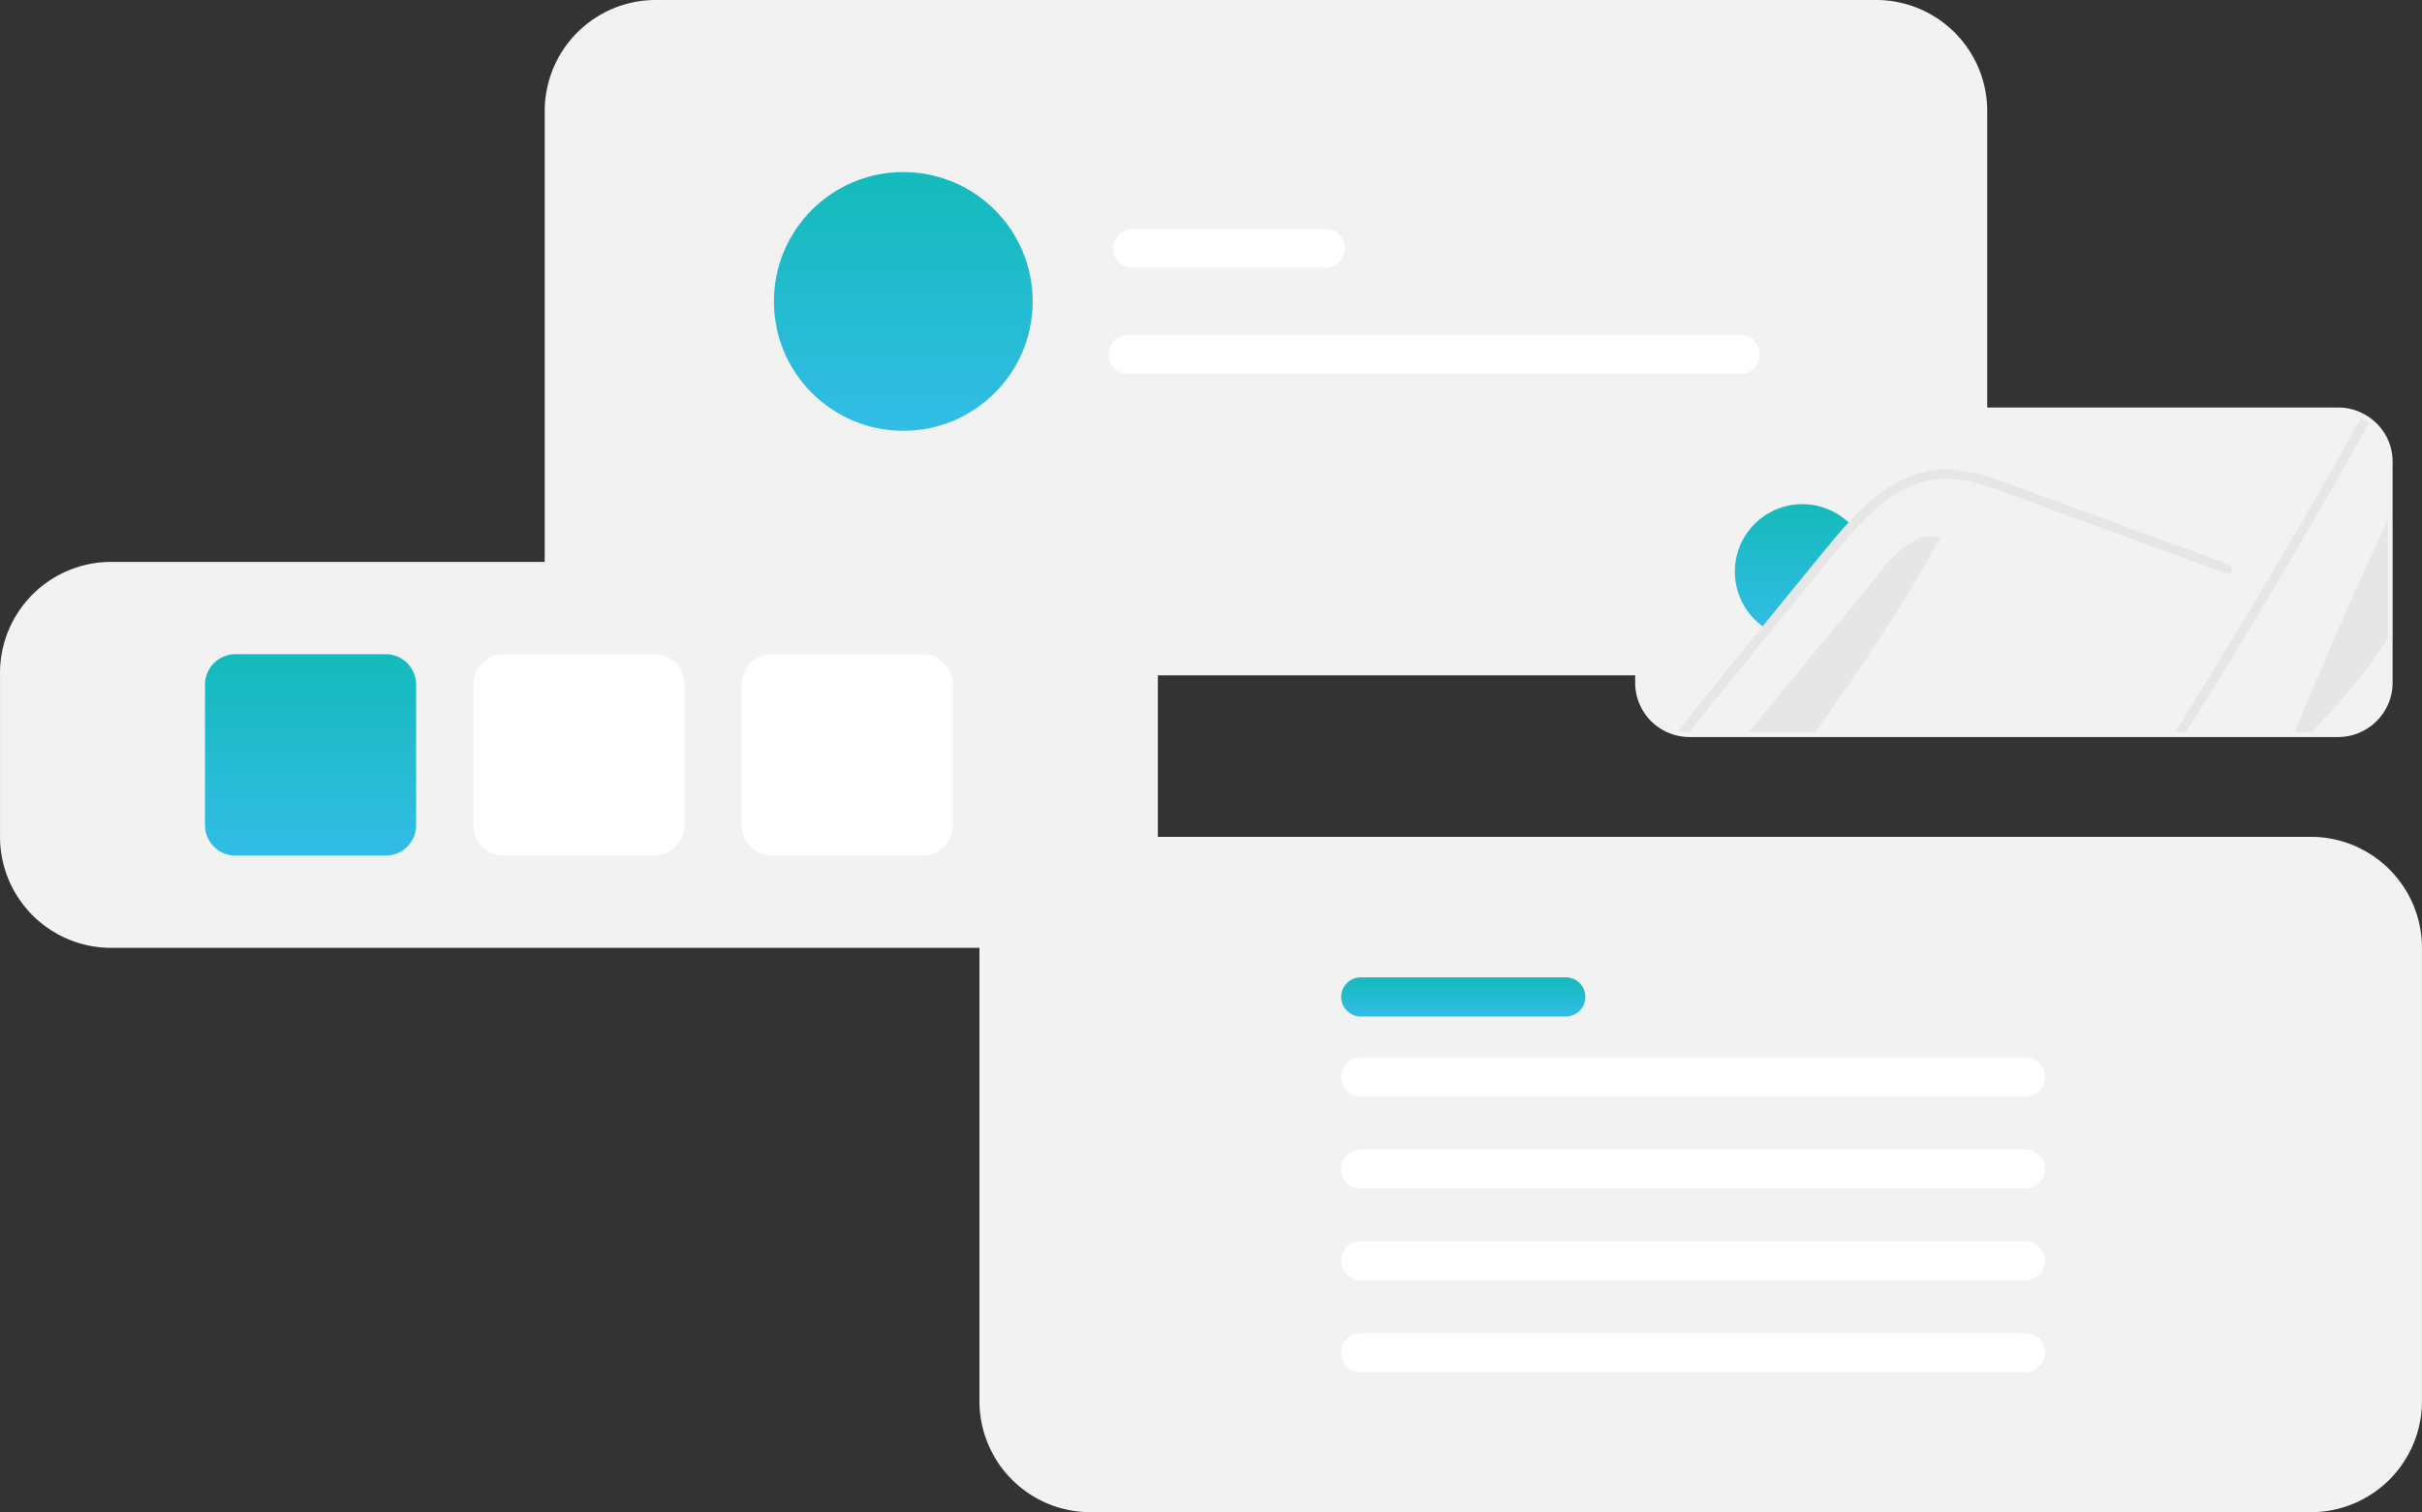<svg xmlns="http://www.w3.org/2000/svg" xmlns:xlink="http://www.w3.org/1999/xlink" width="172.473" height="107.705" viewBox="0 0 172.473 107.705">
  <rect x="0" y="0" width="172.473" height="107.705" fill="#333333" stroke="none"/>
  <defs>
    <linearGradient id="linear-gradient" x1="0.5" x2="0.5" y2="1" gradientUnits="objectBoundingBox">
      <stop offset="0" stop-color="#14bbbb"/>
      <stop offset="1" stop-color="#32bce6"/>
    </linearGradient>
  </defs>
  <g id="グループ_770" data-name="グループ 770" transform="translate(-537.822 -6356.598)">
    <path id="パス_255" data-name="パス 255" d="M442.028,197.223H355.105a7.911,7.911,0,0,1-7.9-7.9v-32.3a7.911,7.911,0,0,1,7.9-7.9h86.923a7.911,7.911,0,0,1,7.9,7.9v32.3a7.911,7.911,0,0,1-7.9,7.9Z" transform="translate(229.406 6207.475)" fill="#f2f2f2"/>
    <path id="パス_257" data-name="パス 257" d="M623.288,257.074H577.054a3.817,3.817,0,0,1-.866-.11,3.865,3.865,0,0,1-2.962-3.769V237.481a3.881,3.881,0,0,1,3.879-3.875h46.183a3.829,3.829,0,0,1,1.787.438,3.719,3.719,0,0,1,.62.4,3.836,3.836,0,0,1,1.472,3.033V253.2A3.883,3.883,0,0,1,623.288,257.074Z" transform="translate(81.037 6152.018)" fill="#f2f2f2"/>
    <path id="パス_258" data-name="パス 258" d="M709.917,271.96q3.149-7.653,6.634-15.155v8.479a41.2,41.2,0,0,1-5.47,6.676Z" transform="translate(-8.69 6136.789)" fill="#e6e6e6"/>
    <path id="パス_259" data-name="パス 259" d="M698.9,236.133q-6.231,11.178-13.038,22.016h-.79q6.921-11.008,13.265-22.384A3.377,3.377,0,0,1,698.9,236.133Z" transform="translate(7.621 6150.6)" fill="#e6e6e6"/>
    <path id="パス_260" data-name="パス 260" d="M610.458,260.417a140.086,140.086,0,0,1-8.971,13.88h-4.71q4.628-5.638,9.263-11.276a7.5,7.5,0,0,1,3.178-2.656Z" transform="translate(65.578 6134.452)" fill="#e6e6e6"/>
    <path id="パス_261" data-name="パス 261" d="M602.371,255.286c-.491.512-.962,1.044-1.405,1.6-.976,1.175-1.938,2.36-2.9,3.542-.6.735-1.2,1.47-1.8,2.206a4.387,4.387,0,0,1-.536-.405,4.807,4.807,0,1,1,6.144-7.394A4.43,4.43,0,0,1,602.371,255.286Z" transform="translate(67.404 6138.813)" fill="url(#linear-gradient)"/>
    <path id="パス_262" data-name="パス 262" d="M621.123,253.821l-9.029-3.3-4.484-1.639c-1.46-.533-2.917-1.141-4.425-1.525a6.977,6.977,0,0,0-4.006.052,9.209,9.209,0,0,0-3.123,1.938q-.6.551-1.158,1.137c-.491.512-.962,1.044-1.405,1.6-.976,1.175-1.938,2.36-2.9,3.542-.6.735-1.2,1.47-1.8,2.206q-2.979,3.644-5.923,7.3a3.443,3.443,0,0,1-.783-.1q3.072-3.814,6.171-7.61c.237-.3.481-.594.721-.89q1.51-1.85,3.023-3.7c.78-.952,1.553-1.91,2.4-2.807.076-.082.151-.161.23-.244,1.714-1.773,3.855-3.339,6.418-3.381a12.447,12.447,0,0,1,4.367.959c1.508.546,3.013,1.1,4.521,1.656l9.091,3.326,2.274.831C621.7,253.319,621.532,253.972,621.123,253.821Z" transform="translate(75.221 6143.617)" fill="#e6e6e6"/>
    <path id="パス_264" data-name="パス 264" d="M308.865,293.1H242.212a7.911,7.911,0,0,1-7.9-7.9V273.513a7.911,7.911,0,0,1,7.9-7.9h66.652a7.911,7.911,0,0,1,7.9,7.9v11.681A7.911,7.911,0,0,1,308.865,293.1Z" transform="translate(303.512 6131.008)" fill="#f2f2f2"/>
    <path id="パス_266" data-name="パス 266" d="M289.672,299.08H278.957a2.163,2.163,0,0,1-2.16-2.16V286.9a2.163,2.163,0,0,1,2.16-2.16h10.715a2.163,2.163,0,0,1,2.16,2.16v10.024A2.163,2.163,0,0,1,289.672,299.08Z" transform="translate(275.623 6118.455)" fill="url(#linear-gradient)"/>
    <path id="パス_267" data-name="パス 267" d="M345.3,299.08H334.588a2.163,2.163,0,0,1-2.16-2.16V286.9a2.163,2.163,0,0,1,2.16-2.16H345.3a2.163,2.163,0,0,1,2.16,2.16v10.024A2.163,2.163,0,0,1,345.3,299.08Z" transform="translate(239.104 6118.455)" fill="#fff"/>
    <path id="パス_268" data-name="パス 268" d="M400.935,299.08H390.219a2.163,2.163,0,0,1-2.16-2.16V286.9a2.163,2.163,0,0,1,2.16-2.16h10.715a2.163,2.163,0,0,1,2.16,2.16v10.024A2.163,2.163,0,0,1,400.935,299.08Z" transform="translate(202.587 6118.455)" fill="#fff"/>
    <path id="パス_269" data-name="パス 269" d="M480.155,199.36H466.412a1.374,1.374,0,1,1,0-2.749h13.743a1.374,1.374,0,0,1,0,2.749Z" transform="translate(152.056 6176.302)" fill="#fff"/>
    <path id="パス_270" data-name="パス 270" d="M509.046,221.36H465.412a1.374,1.374,0,0,1,0-2.749h43.633a1.374,1.374,0,0,1,0,2.749Z" transform="translate(152.712 6161.86)" fill="#fff"/>
    <circle id="楕円形_51" data-name="楕円形 51" cx="9.214" cy="9.214" r="9.214" transform="translate(592.933 6368.852)" fill="url(#linear-gradient)"/>
    <path id="パス_271" data-name="パス 271" d="M532.135,370.711H445.212a7.911,7.911,0,0,1-7.9-7.9v-32.3a7.911,7.911,0,0,1,7.9-7.9h86.923a7.911,7.911,0,0,1,7.9,7.9v32.3a7.911,7.911,0,0,1-7.9,7.9Z" transform="translate(170.257 6093.592)" fill="#f2f2f2"/>
    <path id="パス_273" data-name="パス 273" d="M528.288,354.526h-14.6a1.394,1.394,0,1,1,0-2.789h14.6a1.394,1.394,0,1,1,0,2.789Z" transform="translate(121.035 6074.472)" fill="url(#linear-gradient)"/>
    <path id="パス_274" data-name="パス 274" d="M561.018,371.125h-47.33a1.394,1.394,0,1,1,0-2.789h47.33a1.394,1.394,0,1,1,0,2.789Z" transform="translate(121.035 6063.576)" fill="#fff"/>
    <path id="パス_275" data-name="パス 275" d="M561.018,390.177h-47.33a1.394,1.394,0,1,1,0-2.789h47.33a1.394,1.394,0,1,1,0,2.789Z" transform="translate(121.035 6051.07)" fill="#fff"/>
    <path id="パス_276" data-name="パス 276" d="M561.018,409.23h-47.33a1.394,1.394,0,1,1,0-2.789h47.33a1.394,1.394,0,1,1,0,2.789Z" transform="translate(121.035 6038.563)" fill="#fff"/>
    <path id="パス_277" data-name="パス 277" d="M561.018,428.283h-47.33a1.394,1.394,0,1,1,0-2.789h47.33a1.394,1.394,0,1,1,0,2.789Z" transform="translate(121.035 6026.056)" fill="#fff"/>
  </g>
</svg>
